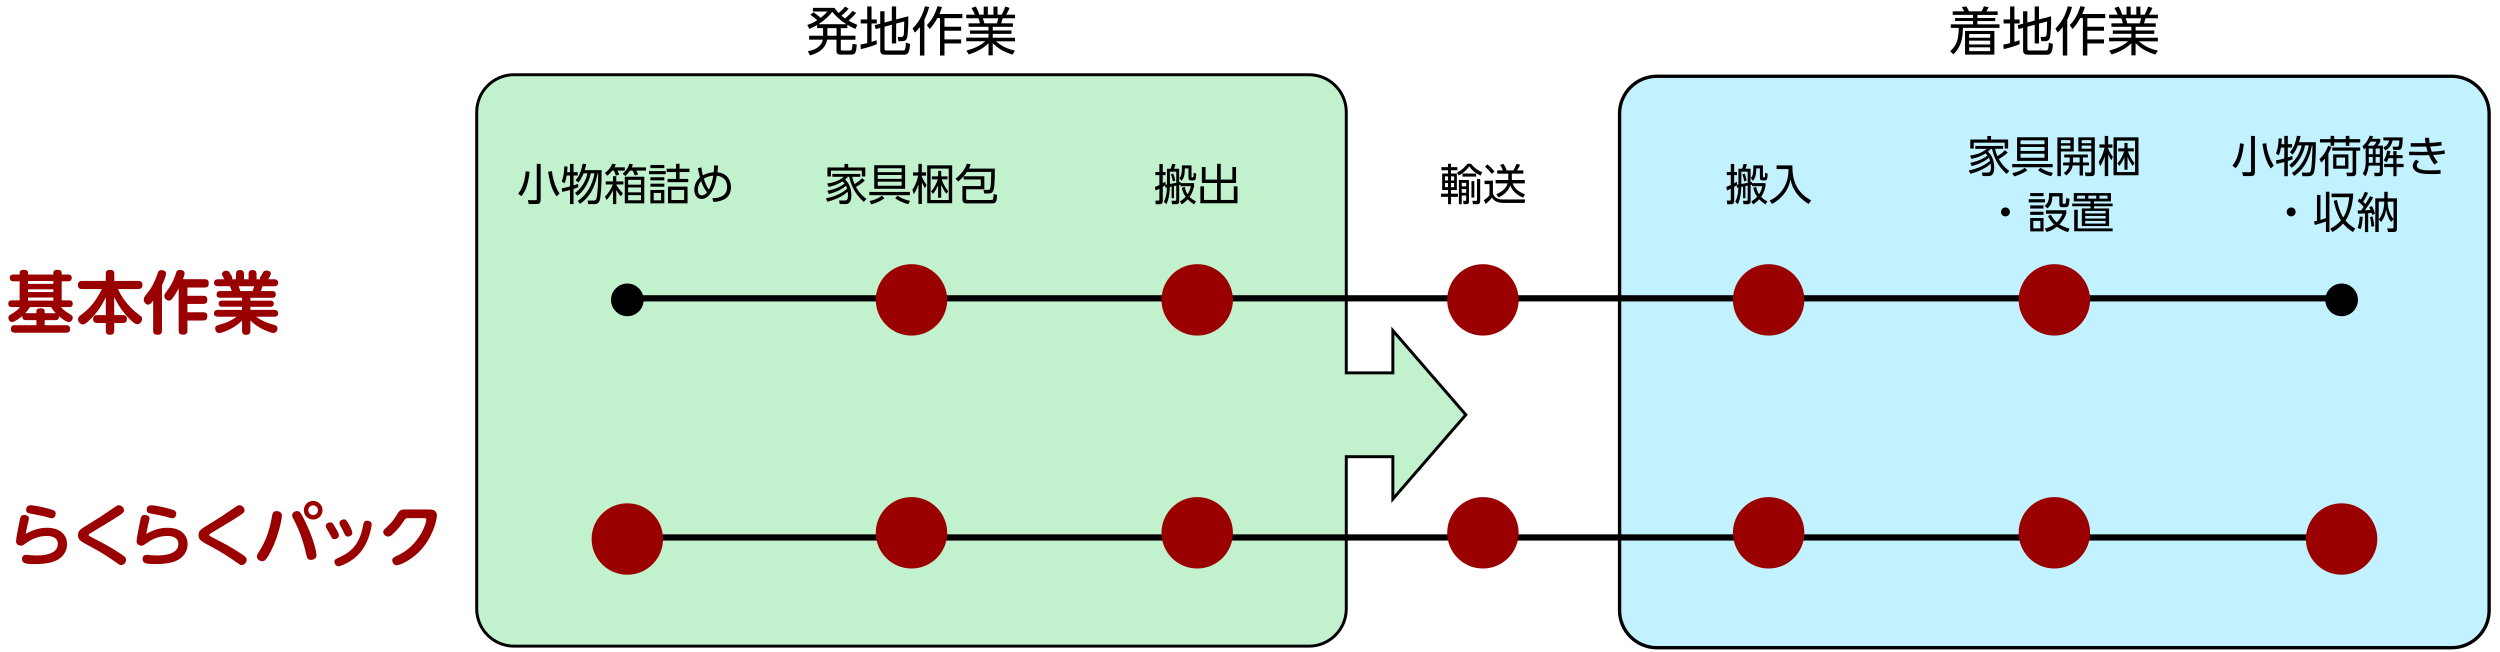 <?xml version="1.0" encoding="utf-8"?>
<!-- Generator: Adobe Illustrator 23.0.2, SVG Export Plug-In . SVG Version: 6.00 Build 0)  -->
<svg version="1.1" id="レイヤー_1" xmlns="http://www.w3.org/2000/svg" xmlns:xlink="http://www.w3.org/1999/xlink" x="0px"
	 y="0px" viewBox="0 0 805 210" style="enable-background:new 0 0 805 210;" xml:space="preserve">
<style type="text/css">
	.st0{fill:#C2F2CD;}
	.st1{fill:none;stroke:#000000;stroke-width:0.957;stroke-miterlimit:10;}
	.st2{fill:#C2F2FF;stroke:#000000;stroke-width:1.082;stroke-miterlimit:10;}
	.st3{fill:none;stroke:#000000;stroke-width:2;stroke-miterlimit:10;}
	.st4{fill:#9A0000;}
</style>
<g>
	<g>
		<path class="st0" d="M472,133.56l-23.5-27.12v13.62h-15v-84c0-6.6-5.4-12-12-12h-256c-6.6,0-12,5.4-12,12v160c0,6.6,5.4,12,12,12
			h256c6.6,0,12-5.4,12-12v-49h15v13.62L472,133.56z"/>
	</g>
	<g>
		<path class="st1" d="M472,133.56l-23.5-27.12v13.62h-15v-84c0-6.6-5.4-12-12-12h-256c-6.6,0-12,5.4-12,12v160c0,6.6,5.4,12,12,12
			h256c6.6,0,12-5.4,12-12v-49h15v13.62L472,133.56z"/>
	</g>
</g>
<path class="st2" d="M789.5,208.56h-256c-6.6,0-12-5.4-12-12v-160c0-6.6,5.4-12,12-12h256c6.6,0,12,5.4,12,12v160
	C801.5,203.16,796.1,208.56,789.5,208.56z"/>
<line class="st3" x1="201.5" y1="173.06" x2="755.5" y2="173.06"/>
<line class="st3" x1="201" y1="96.06" x2="755" y2="96.06"/>
<g>
	<g>
		<path d="M166.84,62.35c0.69-0.84,2.05-2.69,2.45-7.2l1.23,0.17c-0.46,4.34-1.4,6.36-2.63,7.84L166.84,62.35z M174.08,64.44
			c0,0.94-0.42,1.26-1.29,1.26h-2.52l-0.29-1.25l2.37,0.01c0.43,0,0.49-0.11,0.49-0.46V52.77h1.25V64.44z M177.73,55.12
			c0.08,0.83,0.43,4.12,2.44,7.24l-1.01,0.87c-1.18-1.81-2.02-3.66-2.66-7.94L177.73,55.12z"/>
		<path d="M183.55,55.42v-2.66h1.13v2.66h1.36v1.09h-1.36v3.18c0.84-0.25,1.06-0.35,1.44-0.5l0.11,1.09
			c-0.39,0.17-0.83,0.34-1.55,0.56v4.89h-1.13v-4.55c-1.26,0.34-1.86,0.48-2.49,0.62l-0.21-1.16c0.5-0.08,1.23-0.21,2.7-0.62v-3.5
			h-1.08c-0.11,0.73-0.32,1.72-0.71,2.51l-0.91-0.64c0.64-1.4,0.83-3.21,0.85-4.83l1.05,0.06c-0.01,0.45-0.04,0.84-0.14,1.82H183.55
			z M186,64.72c3.03-1.98,4.78-5.32,5.42-8.9h-1.18c-0.62,3.25-2.7,6.16-4.33,7.2l-0.76-0.88c2.07-1.5,3.47-3.82,3.98-6.32h-1.22
			c-0.31,0.8-0.87,2.03-1.67,2.97l-0.91-0.78c0.49-0.55,1.65-1.83,2.27-5.27l1.16,0.07c-0.08,0.48-0.21,1.08-0.49,1.98h5.44
			c0.06,4.55-0.25,8.7-0.62,9.76c-0.11,0.31-0.41,1.18-1.71,1.18h-1.98l-0.2-1.16l1.95,0.01c0.28,0,0.63,0,0.8-0.34
			c0.57-1.19,0.64-6.77,0.67-8.42h-0.17c-0.57,2.75-1.58,6.99-5.67,9.81L186,64.72z"/>
		<path d="M201.18,53.89v1.04h-2.35c0.41,0.85,0.48,1.08,0.55,1.32l-1.11,0.29c-0.1-0.41-0.27-0.98-0.57-1.61h-0.56
			c-0.76,0.97-1.13,1.29-1.61,1.68l-0.73-0.94c1.06-0.77,1.91-1.78,2.38-2.98l1.12,0.25c-0.11,0.29-0.21,0.55-0.45,0.95H201.18z
			 M199.92,63.22c-0.29-0.32-0.81-0.85-1.48-2.09v4.61h-1.06v-4.43c-0.9,1.82-1.62,2.61-2.07,3.08l-0.5-1.11
			c1.12-0.98,2-2.54,2.51-3.88h-2.28v-0.99h2.35v-1.67h1.06v1.67h2.28v0.99h-2.28v0.03c0.25,0.53,0.88,1.64,2.14,2.8L199.92,63.22z
			 M208,53.89v1.04h-3.12c0.36,0.7,0.45,0.84,0.6,1.25l-1.07,0.34c-0.11-0.39-0.5-1.23-0.71-1.58h-0.87
			c-0.49,0.73-0.83,1.12-1.46,1.75l-0.88-0.74c0.48-0.42,1.62-1.41,2.19-3.25l1.13,0.24c-0.13,0.38-0.2,0.56-0.39,0.97H208z
			 M207.46,65.47h-6.28v-8.56h6.28V65.47z M206.39,57.92h-4.13v1.54h4.13V57.92z M206.39,60.37h-4.13v1.56h4.13V60.37z
			 M206.39,62.84h-4.13v1.64h4.13V62.84z"/>
		<path d="M214.37,55.09v1.01H209v-1.01H214.37z M213.91,53.12v1.02h-4.48v-1.02H213.91z M213.91,57.07v0.99h-4.48v-0.99H213.91z
			 M213.91,59.14v0.98h-4.48v-0.98H213.91z M213.91,61.17v4.3h-4.48v-4.3H213.91z M212.87,62.14h-2.38v2.37h2.38V62.14z
			 M221.61,57.6v1.05h-6.64V57.6h2.72v-2.2h-3.04v-1.08h3.04v-1.58h1.13v1.58h3.19v1.08h-3.19v2.2H221.61z M221.39,60.09v5.38h-6.3
			v-5.38H221.39z M220.29,61.15h-4.1v3.26h4.1V61.15z"/>
		<path d="M225.85,53.92c0.1,0.87,0.24,1.69,0.48,2.55c0.27-0.15,1.6-0.92,3.46-0.99c0.13-1.11,0.13-1.64,0.14-2.23l1.29,0.08
			c-0.08,1.19-0.13,1.57-0.21,2.16c3.59,0.32,4.37,3.19,4.37,4.8c0,4.45-4.57,4.68-5.67,4.72l-0.34-1.16
			c1.28-0.06,4.76-0.18,4.76-3.6c0-3.24-2.67-3.59-3.31-3.67c-0.38,2.19-0.84,3.78-1.61,5.07c-0.76,1.27-1.82,2.42-3.28,2.42
			c-1.83,0-2.37-1.79-2.37-2.98c0-1.33,0.55-2.86,1.83-3.98c-0.39-1.34-0.59-2.54-0.66-3L225.85,53.92z M225.76,58.29
			c-0.87,0.99-1.05,2.19-1.05,2.86c0,1.39,0.71,1.77,1.28,1.77c0.71,0,1.32-0.56,1.69-1.01C226.9,61.05,226.21,59.63,225.76,58.29z
			 M229.69,56.55c-1.69,0.14-2.77,0.83-3.05,1.01c0.45,1.43,1.07,2.84,1.64,3.49C228.99,59.81,229.41,58.16,229.69,56.55z"/>
	</g>
</g>
<g>
	<g>
		<path d="M278.5,58.11c-0.99,1.01-2.58,1.93-2.87,2.1c1.27,2.33,2.77,3.4,3.36,3.84l-0.85,0.97c-3.14-2.75-4.3-6-4.68-8.08h-0.46
			c-0.21,0.27-0.41,0.49-0.88,0.88c0.56,0.55,2.02,1.96,2.02,5.13c0,0.81-0.1,2.75-1.78,2.75h-1.96l-0.22-1.15l1.83,0.01
			c0.39,0,1.05,0.01,1.05-1.68c0-0.39-0.07-0.95-0.1-1.11c-1.13,0.99-3.14,2.33-6.54,3.19l-0.46-1.08c3.28-0.67,5.52-1.96,6.82-3.12
			c-0.14-0.5-0.31-0.84-0.36-0.95c-1.06,0.95-2.86,1.99-5.53,2.66l-0.49-1.04c2.8-0.56,4.52-1.54,5.56-2.34
			c-0.24-0.29-0.43-0.49-0.64-0.7c-1.36,0.91-2.91,1.46-4.51,1.78l-0.46-1.05c1.68-0.27,3.73-0.78,5.36-2.19h-3.68V56H277v0.92
			h-2.58c0.25,1.18,0.59,1.96,0.76,2.35c0.28-0.17,1.5-0.92,2.41-1.89L278.5,58.11z M271.93,53.92v-1.13h1.18v1.13h5.51v2.91h-1.11
			v-1.9h-9.96v1.9h-1.12v-2.91H271.93z"/>
		<path d="M279.93,61.8h13.04v1.05h-13.04V61.8z M279.96,64.74c1.19-0.24,2.75-0.73,4.05-1.71l0.77,0.83
			c-1.34,0.98-3.05,1.62-4.22,1.95L279.96,64.74z M291.45,53.2v7.59h-9.95V53.2H291.45z M290.33,54.18h-7.7v1.25h7.7V54.18z
			 M290.33,56.34h-7.7v1.25h7.7V56.34z M290.33,58.5h-7.7v1.3h7.7V58.5z M289,63.02c1.18,0.78,2.27,1.27,4.02,1.65l-0.55,1.08
			c-1.65-0.43-2.86-0.98-4.23-1.9L289,63.02z"/>
		<path d="M297.83,60.61c-0.29-0.49-0.53-0.91-0.99-1.92v7h-1.11v-6.35c-0.08,0.25-0.62,1.93-1.46,3.18l-0.49-1.4
			c0.39-0.55,1.22-1.71,1.88-4.57H294V55.5h1.72v-2.73h1.11v2.73h1.37v1.06h-1.37v0.32c0.56,1.26,1.09,2.06,1.54,2.68L297.83,60.61z
			 M306.6,53.23v12.2h-8.04v-12.2H306.6z M305.49,54.28h-5.84V64.4h5.84V54.28z M304.71,62.43c-0.95-1.33-1.42-2.35-1.64-2.94v4.17
			h-1v-4.01c-0.21,0.5-0.69,1.6-1.65,2.79l-0.6-0.83c1.25-1.37,1.85-2.96,2.16-3.87h-1.92v-0.97h2.02v-1.75h1v1.75h2.02v0.97h-1.88
			c0.18,0.53,0.78,2.3,2.12,3.8L304.71,62.43z"/>
		<path d="M316.96,56.72v4.23h-5.87v2.94c0,0.42,0.2,0.5,0.67,0.5h7.31c0.63,0,0.7-0.25,0.73-0.35c0.06-0.2,0.15-1.33,0.17-1.58
			l1.11,0.31c-0.15,2.25-0.32,2.73-1.72,2.73h-7.86c-0.92,0-1.6-0.11-1.6-1.41v-4.17h5.91v-2.14h-5.52v-1.02
			c-0.76,0.88-1.32,1.33-1.76,1.7l-0.83-0.92c2.02-1.6,3.17-3.36,3.63-4.85l1.22,0.2c-0.11,0.41-0.21,0.73-0.56,1.39h8.36
			c0,5.59-0.29,6.84-0.66,7.41c-0.21,0.34-0.57,0.6-1.37,0.6h-1.39l-0.25-1.16l1.46,0.01c0.28,0,0.55,0,0.69-0.39
			c0.29-0.88,0.32-3.47,0.35-5.39h-7.83c-0.46,0.7-0.87,1.19-1.04,1.39H316.96z"/>
	</g>
</g>
<g>
	<g>
		<path d="M375.77,54.34h1.19c0.13-0.31,0.24-0.6,0.46-1.57l1.09,0.14c-0.11,0.43-0.35,1.08-0.49,1.43h1.67v4.34
			c0.14-0.03,0.21-0.04,0.43-0.11v0.39h4.38v0.98c-0.36,1.67-0.83,2.58-1.43,3.46c0.81,0.84,1.54,1.19,2.02,1.44l-0.57,0.97
			c-0.52-0.31-1.16-0.69-2.07-1.63c-0.76,0.84-1.46,1.3-1.93,1.63l-0.59-0.94c0.46-0.29,1.11-0.7,1.86-1.51
			c-0.94-1.3-1.12-2.34-1.23-2.91l0.91-0.25c0.1,0.45,0.28,1.34,0.94,2.37c0.76-1.18,0.95-2.19,1.04-2.62h-3.33v-0.5l-0.42,0.11
			v5.22c0,0.46-0.11,0.98-0.97,0.98h-1.32l-0.17-1.12l1.06,0.01c0.22,0,0.45,0,0.45-0.36v-4.52c-0.27,0.06-0.45,0.1-0.73,0.15v3.91
			h-0.76v-3.75l-0.57,0.11c-0.03,1.44-0.2,3.66-1.11,5.57l-0.84-0.8c0.9-1.75,0.97-3.31,1.01-4.59c-0.14,0.03-0.2,0.04-0.46,0.1
			l-0.11-0.81c-0.13,0.1-0.29,0.22-0.77,0.52v4.41c0,0.46,0,1.18-1.15,1.18h-1.11l-0.13-1.19l0.87,0.01c0.31,0,0.42-0.04,0.42-0.36
			v-3.46c-0.66,0.35-0.94,0.45-1.25,0.56l-0.18-1.16c0.32-0.11,0.73-0.25,1.43-0.6v-3.18h-1.29v-1.01h1.29v-2.59h1.09v2.59h0.91
			v1.01h-0.91V59c0.45-0.22,0.63-0.34,0.88-0.49v0.95c0.13-0.03,0.28-0.06,0.48-0.08V54.34z M376.71,59.23
			c0.91-0.14,1.02-0.17,2.04-0.35v-3.6h-2.04V59.23z M377.64,58.39c-0.1-0.63-0.22-1.19-0.59-2.28l0.73-0.21
			c0.25,0.57,0.57,1.67,0.67,2.24L377.64,58.39z M383.66,53.26v3.59c0,0.28,0.11,0.28,0.42,0.28c0.17,0,0.27,0,0.27-1.5l0.83,0.29
			c0,1.93-0.34,2.17-0.95,2.17h-0.66c-0.56,0-0.88-0.08-0.88-0.97v-2.9h-1.16c-0.03,2.48-0.46,3.29-1.11,4.02l-0.64-0.9
			c0.69-0.91,0.84-1.71,0.78-4.09H383.66z"/>
		<path d="M388.19,53.78v4.06h3.71v-5.1h1.18v5.1h3.74v-4.06h1.19v5.14h-4.93v5.46h4.2V60h1.19v5.46h-11.95V60h1.18v4.38h4.2v-5.46
			H387v-5.14H388.19z"/>
	</g>
</g>
<g>
	<g>
		<path d="M466.27,53.81v-1.08h0.95v1.08h2.07v1.01h-2.07v1.06h1.89v5.31h-1.89v1.18h2.23v1.01h-2.23v2.38h-0.95v-2.38h-2.26v-1.01
			h2.26v-1.18h-1.89v-5.31h1.89v-1.06h-2.14v-1.01H466.27z M466.27,56.8h-0.99v1.32h0.99V56.8z M466.27,58.93h-0.99v1.34h0.99V58.93
			z M468.23,56.8h-1.01v1.32h1.01V56.8z M468.23,58.93h-1.01v1.34h1.01V58.93z M469.14,55.56c1.86-0.87,3.03-2.37,3.38-2.83h1.13
			c0.91,1.11,1.99,2.1,3.64,2.7l-0.55,1.09c-1.72-0.76-2.52-1.46-3.66-2.93c-0.74,1.05-1.82,2.13-3.33,2.93L469.14,55.56z
			 M473,64.94c0,0.56-0.17,0.81-0.94,0.81h-0.77l-0.17-1.09l0.7,0.01c0.29,0,0.29-0.15,0.29-0.28v-1.43h-1.44v2.79h-0.91v-7.8H473
			V64.94z M472.12,58.89h-1.44v1.12h1.44V58.89z M472.12,60.91h-1.44v1.18h1.44V60.91z M470.91,56.86v-0.98h4.41v0.98H470.91z
			 M474.73,58.32v5.31h-0.92v-5.31H474.73z M476.62,64.8c0,0.88-0.6,0.95-0.97,0.95h-1.36l-0.18-1.09l1.18,0.01
			c0.22,0,0.31-0.07,0.31-0.34v-6.67h1.02V64.8z"/>
		<path d="M480.72,58.18v3.99c0.49,2.06,2.61,2.06,3.31,2.06h7.09l-0.2,1.11h-6.89c-2.58,0-3.33-1.25-3.61-1.74
			c-0.56,0.76-1.35,1.55-2.05,2.07l-0.57-1.2c0.8-0.52,1.15-0.83,1.81-1.58v-3.6h-1.58v-1.11H480.72z M480.36,55.98
			c-0.66-0.87-1.37-1.62-2.19-2.33l0.77-0.73c1.21,0.94,1.96,1.89,2.3,2.3L480.36,55.98z M490.98,57.97v1.09h-3.89
			c0.38,1.06,1.26,2.51,3.98,3.53l-0.66,1.06c-3.07-1.4-3.75-3.1-4.09-3.92c-0.7,1.95-2.31,3.18-3.77,3.85l-0.76-1.04
			c2.4-1.05,3.25-2.17,3.67-3.49h-3.88v-1.09h4.09v-2.03h-3.59v-1.06h1.89c-0.48-1.13-0.74-1.48-0.95-1.76l1.09-0.34
			c0.55,0.78,0.87,1.61,1.04,2.1h2.14c0.38-0.6,0.79-1.43,1.04-2.1l1.16,0.27c-0.06,0.14-0.55,1.16-1.01,1.83h2.04v1.06h-3.71v2.03
			H490.98z"/>
	</g>
</g>
<g>
	<g>
		<path d="M559.77,54.34h1.19c0.13-0.31,0.24-0.6,0.46-1.57l1.09,0.14c-0.11,0.43-0.35,1.08-0.49,1.43h1.67v4.34
			c0.14-0.03,0.21-0.04,0.43-0.11v0.39h4.38v0.98c-0.37,1.67-0.83,2.58-1.43,3.46c0.81,0.84,1.54,1.19,2.02,1.44l-0.57,0.97
			c-0.52-0.31-1.16-0.69-2.07-1.63c-0.76,0.84-1.46,1.3-1.93,1.63l-0.59-0.94c0.46-0.29,1.11-0.7,1.86-1.51
			c-0.94-1.3-1.12-2.34-1.23-2.91l0.91-0.25c0.1,0.45,0.28,1.34,0.94,2.37c0.76-1.18,0.95-2.19,1.04-2.62h-3.33v-0.5l-0.42,0.11
			v5.22c0,0.46-0.11,0.98-0.97,0.98h-1.32l-0.17-1.12l1.06,0.01c0.22,0,0.45,0,0.45-0.36v-4.52c-0.27,0.06-0.45,0.1-0.73,0.15v3.91
			h-0.76v-3.75l-0.57,0.11c-0.03,1.44-0.2,3.66-1.11,5.57l-0.84-0.8c0.9-1.75,0.97-3.31,1.01-4.59c-0.14,0.03-0.2,0.04-0.46,0.1
			l-0.11-0.81c-0.12,0.1-0.29,0.22-0.77,0.52v4.41c0,0.46,0,1.18-1.15,1.18h-1.11l-0.13-1.19l0.87,0.01c0.31,0,0.42-0.04,0.42-0.36
			v-3.46c-0.66,0.35-0.94,0.45-1.25,0.56l-0.18-1.16c0.32-0.11,0.73-0.25,1.43-0.6v-3.18h-1.29v-1.01h1.29v-2.59h1.09v2.59h0.91
			v1.01h-0.91V59c0.45-0.22,0.63-0.34,0.88-0.49v0.95c0.13-0.03,0.28-0.06,0.48-0.08V54.34z M560.71,59.23
			c0.91-0.14,1.02-0.17,2.04-0.35v-3.6h-2.04V59.23z M561.63,58.39c-0.1-0.63-0.22-1.19-0.59-2.28l0.73-0.21
			c0.25,0.57,0.57,1.67,0.67,2.24L561.63,58.39z M567.66,53.26v3.59c0,0.28,0.11,0.28,0.42,0.28c0.17,0,0.27,0,0.27-1.5l0.83,0.29
			c0,1.93-0.34,2.17-0.95,2.17h-0.66c-0.56,0-0.88-0.08-0.88-0.97v-2.9h-1.16c-0.03,2.48-0.46,3.29-1.11,4.02l-0.64-0.9
			c0.69-0.91,0.84-1.71,0.78-4.09H567.66z"/>
		<path d="M577.16,53.27c-0.11,5.49,1.85,9.01,6.04,11.26l-0.83,1.15c-4.86-2.97-5.59-6.75-5.81-7.9c-0.56,2.44-1.69,5.49-5.97,7.9
			l-0.78-1.11c0.9-0.42,2.96-1.4,4.52-3.99c1.57-2.58,1.55-4.96,1.54-6.14h-3.81v-1.18H577.16z"/>
	</g>
</g>
<g>
	<g>
		<path d="M646.5,49.11c-1,1.01-2.58,1.93-2.87,2.1c1.28,2.33,2.77,3.4,3.36,3.84l-0.85,0.97c-3.14-2.75-4.3-6-4.68-8.08h-0.46
			c-0.21,0.27-0.41,0.49-0.88,0.88c0.56,0.55,2.02,1.96,2.02,5.13c0,0.81-0.1,2.75-1.78,2.75h-1.96l-0.22-1.15l1.84,0.01
			c0.39,0,1.05,0.01,1.05-1.68c0-0.39-0.07-0.95-0.1-1.11c-1.13,0.99-3.14,2.33-6.54,3.19l-0.46-1.08c3.28-0.67,5.52-1.96,6.82-3.12
			c-0.14-0.5-0.31-0.84-0.36-0.95c-1.06,0.95-2.86,1.99-5.53,2.66l-0.49-1.04c2.8-0.56,4.52-1.54,5.56-2.34
			c-0.24-0.29-0.43-0.49-0.64-0.7c-1.36,0.91-2.91,1.46-4.51,1.78l-0.46-1.05c1.68-0.27,3.73-0.78,5.37-2.19h-3.68V47H645v0.92
			h-2.58c0.25,1.18,0.59,1.96,0.76,2.35c0.28-0.17,1.5-0.92,2.41-1.89L646.5,49.11z M639.93,44.92v-1.13h1.18v1.13h5.51v2.91h-1.11
			v-1.9h-9.96v1.9h-1.12v-2.91H639.93z"/>
		<path d="M647.93,52.8h13.04v1.05h-13.04V52.8z M647.96,55.74c1.19-0.24,2.74-0.73,4.05-1.71l0.77,0.83
			c-1.35,0.98-3.05,1.62-4.22,1.95L647.96,55.74z M659.45,44.2v7.59h-9.95V44.2H659.45z M658.33,45.18h-7.71v1.25h7.71V45.18z
			 M658.33,47.34h-7.71v1.25h7.71V47.34z M658.33,49.5h-7.71v1.3h7.71V49.5z M657,54.02c1.18,0.78,2.27,1.27,4.02,1.65l-0.55,1.08
			c-1.65-0.43-2.86-0.98-4.23-1.9L657,54.02z"/>
		<path d="M667.75,44.24v4.54h-4.15v7.94h-1.12V44.24H667.75z M666.65,45.13h-3.04v0.99h3.04V45.13z M666.65,46.89h-3.04v1.01h3.04
			V46.89z M672.66,52.31v0.94h-1.95v3.28h-1.08v-3.28h-2.21c-0.35,1.89-1.48,2.8-2.13,3.25l-0.74-0.83
			c0.78-0.49,1.47-1.12,1.76-2.42h-1.99v-0.94h2.1c0.01-0.13,0.01-0.2,0.01-0.31v-1.3h-1.75v-0.95h7.62v0.95h-1.6v1.61H672.66z
			 M669.64,52.31V50.7h-2.12v1.32c0,0.13,0,0.2-0.01,0.29H669.64z M674.53,44.24v11.29c0,0.24,0,1.19-1.04,1.19h-1.93l-0.24-1.18
			l1.67,0.01c0.2,0,0.43,0,0.43-0.32v-6.46h-4.2v-4.54H674.53z M673.39,45.13h-3.08v0.99h3.08V45.13z M673.39,46.89h-3.08v1.01h3.08
			V46.89z"/>
		<path d="M679.83,51.61c-0.29-0.49-0.53-0.91-0.99-1.92v7h-1.11v-6.35c-0.08,0.25-0.62,1.93-1.46,3.18l-0.49-1.4
			c0.39-0.55,1.22-1.71,1.88-4.57H676V46.5h1.72v-2.73h1.11v2.73h1.37v1.06h-1.37v0.32c0.56,1.26,1.09,2.06,1.54,2.68L679.83,51.61z
			 M688.6,44.23v12.2h-8.04v-12.2H688.6z M687.49,45.28h-5.84V55.4h5.84V45.28z M686.71,53.43c-0.95-1.33-1.42-2.35-1.64-2.94v4.17
			h-1v-4.01c-0.21,0.5-0.69,1.6-1.65,2.79l-0.6-0.83c1.25-1.37,1.85-2.96,2.16-3.87h-1.92v-0.97h2.02v-1.75h1v1.75h2.02v0.97h-1.88
			c0.18,0.53,0.78,2.3,2.12,3.8L686.71,53.43z"/>
		<path d="M647.2,68.24c0,0.77-0.63,1.44-1.44,1.44s-1.44-0.66-1.44-1.44c0-0.81,0.66-1.44,1.44-1.44
			C646.55,66.8,647.2,67.46,647.2,68.24z"/>
		<path d="M658.49,64.15v1.02h-5.24v-1.02H658.49z M658.02,62.16v1h-4.3v-1H658.02z M658.02,66.14v1.01h-4.3v-1.01H658.02z
			 M658.02,68.17v1.01h-4.3v-1.01H658.02z M658.02,70.2v4.31h-4.3V70.2H658.02z M657.01,71.14h-2.28v2.41h2.28V71.14z M664.17,62.16
			v3.1c0,0.15,0,0.36,0.34,0.36h0.34c0.27,0,0.31-0.21,0.34-0.34c0.01-0.06,0.1-0.46,0.14-1.5l1.05,0.25
			c-0.1,2.13-0.36,2.68-1.23,2.68h-1.12c-0.21,0-0.94,0-0.94-0.9v-2.58h-2.21c-0.1,1.79-0.39,2.9-1.64,3.87l-0.84-0.85
			c1.06-0.69,1.4-1.89,1.4-3.46c0-0.25-0.01-0.43-0.01-0.63H664.17z M665.89,74.74c-1.67-0.49-2.86-1.23-3.56-1.72
			c-1.44,1.13-2.63,1.5-3.32,1.68l-0.59-1.09c0.67-0.17,1.81-0.48,3.01-1.33c-1.22-1.16-1.68-2.1-1.96-2.75l0.94-0.39
			c0.22,0.48,0.69,1.44,1.86,2.47c0.76-0.76,1.33-1.49,1.86-2.8h-5.35v-1.11h6.57v1.09c-0.35,0.87-0.95,2.21-2.18,3.47
			c0.69,0.45,1.79,0.99,3.24,1.37L665.89,74.74z"/>
		<path d="M679.72,64.84h-5.45v0.71h6v0.87h-6v0.71h4.85v5.66h-8.78v-5.66h2.82v-0.71h-5.91v-0.87h5.91v-0.71h-5.41v-2.68h11.98
			V64.84z M680.27,73.55v0.91h-12.38v-6.92h1.15v6.01H680.27z M671.39,63h-2.56v0.98h2.56V63z M678.01,67.93h-6.57v0.8h6.57V67.93z
			 M678.01,69.53h-6.57v0.83h6.57V69.53z M678.01,71.13h-6.57v0.87h6.57V71.13z M674.99,63h-2.55v0.98h2.55V63z M678.61,63h-2.59
			v0.98h2.59V63z"/>
	</g>
</g>
<g>
	<g>
		<path d="M718.84,53.35c0.69-0.84,2.04-2.69,2.45-7.2l1.23,0.17c-0.46,4.34-1.4,6.36-2.63,7.84L718.84,53.35z M726.08,55.44
			c0,0.94-0.42,1.26-1.29,1.26h-2.52l-0.29-1.25l2.37,0.01c0.43,0,0.49-0.11,0.49-0.46V43.77h1.25V55.44z M729.73,46.12
			c0.08,0.83,0.43,4.12,2.44,7.24l-1.01,0.87c-1.18-1.81-2.02-3.66-2.66-7.94L729.73,46.12z"/>
		<path d="M735.55,46.42v-2.66h1.13v2.66h1.36v1.09h-1.36v3.18c0.84-0.25,1.06-0.35,1.44-0.5l0.11,1.09
			c-0.39,0.17-0.83,0.34-1.55,0.56v4.89h-1.13v-4.55c-1.26,0.34-1.86,0.48-2.49,0.62l-0.21-1.16c0.5-0.08,1.23-0.21,2.7-0.62v-3.5
			h-1.08c-0.11,0.73-0.32,1.72-0.71,2.51l-0.91-0.64c0.64-1.4,0.83-3.21,0.86-4.83l1.05,0.06c-0.01,0.45-0.04,0.84-0.14,1.82H735.55
			z M738,55.72c3.03-1.98,4.78-5.32,5.42-8.9h-1.18c-0.62,3.25-2.7,6.16-4.33,7.2l-0.76-0.88c2.07-1.5,3.47-3.82,3.98-6.32h-1.22
			c-0.31,0.8-0.87,2.03-1.67,2.97l-0.91-0.78c0.49-0.55,1.65-1.83,2.27-5.27l1.16,0.07c-0.08,0.48-0.21,1.08-0.49,1.98h5.43
			c0.06,4.55-0.25,8.7-0.62,9.76c-0.11,0.31-0.41,1.18-1.71,1.18h-1.98l-0.2-1.16l1.95,0.01c0.28,0,0.63,0,0.8-0.34
			c0.57-1.19,0.64-6.77,0.67-8.42h-0.17c-0.57,2.75-1.58,6.99-5.67,9.81L738,55.72z"/>
		<path d="M746.85,51.22c1.61-1.44,2.4-3.1,2.82-4.31l1.04,0.43c-0.2,0.53-0.46,1.18-0.97,2.06v7.33h-1.11v-5.66
			c-0.55,0.69-0.91,1.01-1.22,1.27L746.85,51.22z M750.46,44.81v-1.05h1.15v1.05h3.73v-1.05h1.15v1.05h3.5v1.06h-3.5v1.08h-1.15
			v-1.08h-3.73v1.08h-1.15v-1.08h-3.43v-1.06H750.46z M759.99,48.52h-1.3v7.02c0,0.62-0.18,1.19-1.25,1.19h-1.67l-0.24-1.13
			l1.57,0.01c0.35,0,0.45-0.07,0.45-0.49v-6.6h-6.58v-1.04h9.02V48.52z M756.18,54.33h-4.9v-4.62h4.9V54.33z M755.11,50.72h-2.79
			v2.63h2.79V50.72z"/>
		<path d="M766.47,44.69v0.9c-0.13,0.25-0.28,0.59-0.85,1.32h1.67v8.81c0,0.94-0.77,1.02-1.01,1.02h-1.62l-0.22-1.11l1.36,0.01
			c0.17,0,0.5,0,0.5-0.35v-1.96h-3.59c-0.06,0.49-0.24,2.27-1.04,3.4l-0.87-0.81c0.91-1.37,0.95-3.15,0.95-3.92v-4.38
			c-0.2,0.2-0.32,0.31-0.56,0.5l-0.48-1.04c1.53-1.23,2.23-3.07,2.34-3.39l1.09,0.2c-0.11,0.29-0.17,0.43-0.34,0.8H766.47z
			 M763.3,45.62c-0.22,0.38-0.49,0.77-0.9,1.29h1.96c0.48-0.55,0.67-0.84,0.85-1.29H763.3z M764.04,47.83h-1.29v1.84h1.29V47.83z
			 M764.04,50.56h-1.29v1.86h1.29V50.56z M766.29,47.83h-1.34v1.84h1.34V47.83z M766.29,50.56h-1.34v1.86h1.34V50.56z M770.67,48.28
			l-0.27-1.05l1.39,0.01c0.49,0,0.76-0.11,0.81-2h-2.17c-0.36,1.44-0.94,2.44-2.4,3.22l-0.59-0.97c0.85-0.43,1.6-0.95,1.85-2.26
			h-1.85v-0.99h6.25c-0.07,3.5-0.38,4.03-1.44,4.03H770.67z M770.63,49.96v-1.32h1.06v1.32h1.96v0.98h-1.96v1.82h2.27v1.05h-2.27
			v2.93h-1.02v-2.93h-2.96v-1.05h2.91v-1.82h-1.5c-0.31,0.8-0.48,1.04-0.67,1.32l-0.88-0.64c0.71-1.08,0.99-2.45,1.12-3.12
			l1.04,0.21c-0.13,0.69-0.21,0.98-0.29,1.26H770.63z"/>
		<path d="M787.26,49.51c-1.06,0.2-2.55,0.32-3.78,0.39c0.27,0.56,0.66,1.32,1.5,2.34L783.88,53c-0.81-0.98-1.43-2.21-1.76-3.04
			c-0.38,0.03-1.46,0.04-1.95,0.04l-4.43-0.03v-1.13L780,48.9c0.42,0,0.88,0,1.71-0.03c-0.18-0.53-0.31-1.01-0.46-1.67
			c-0.5,0.01-1,0.03-1.5,0.03l-3.5-0.01v-1.13l3.36,0.01c0.45,0,0.55,0,1.42-0.01c-0.14-0.83-0.18-1.19-0.22-1.72l1.34-0.01
			c0.04,0.63,0.08,1.05,0.18,1.68c0.56,0,2.56-0.18,3.78-0.39l0.11,1.18c-0.97,0.17-2.49,0.29-3.68,0.35
			c0.08,0.36,0.21,0.91,0.49,1.67c1.29-0.07,2.7-0.15,4.09-0.48L787.26,49.51z M778.91,52.02c-0.29,0.29-0.7,0.76-0.7,1.26
			c0,1.44,2.44,1.58,4.45,1.58c1.61,0,2.52-0.08,3.19-0.14l0.03,1.23c-0.69,0.06-1.23,0.1-2.84,0.1c-2.72,0-3.74-0.2-4.57-0.56
			c-0.94-0.42-1.56-1.19-1.56-2.03c0-0.52,0.15-1.2,1.04-2.07L778.91,52.02z"/>
		<path d="M739.2,68.24c0,0.77-0.63,1.44-1.44,1.44s-1.44-0.66-1.44-1.44c0-0.81,0.66-1.44,1.44-1.44
			C738.55,66.8,739.2,67.46,739.2,68.24z"/>
		<path d="M748.95,61.74h1.13v12.97h-1.13v-3.38c-0.71,0.27-2.48,0.83-3.56,1.11l-0.27-1.16c0.34-0.06,0.53-0.1,0.95-0.2v-8.31h1.12
			v8.03c0.63-0.17,1.16-0.35,1.75-0.53V61.74z M757.65,74.71c-0.79-0.49-1.98-1.29-3.15-2.73c-1.29,1.46-2.69,2.28-3.47,2.73
			l-0.71-1.05c1.32-0.71,2.45-1.48,3.47-2.66c-0.43-0.69-1.6-2.76-2.34-6.35l1.06-0.24c0.59,3.18,1.61,5.01,2,5.62
			c1.05-1.55,1.72-3.94,1.95-6.54h-5.7v-1.15h6.99c-0.06,1.12-0.32,5.52-2.49,8.7c1.13,1.36,2.44,2.14,3.14,2.56L757.65,74.71z"/>
		<path d="M760.14,73.76l-1.01-0.36c0.38-1,0.59-1.93,0.69-3.66l0.97,0.08C760.74,71.32,760.46,72.98,760.14,73.76z M763.85,69.23
			c-0.07-0.29-0.08-0.38-0.18-0.69c-0.11,0.01-0.92,0.1-1.11,0.11v6.07h-1.04v-5.98c-1.27,0.07-1.89,0.07-2.27,0.07l-0.06-1.05h1.09
			c0.43-0.6,0.64-0.92,0.81-1.18c-0.11-0.14-0.81-0.95-1.91-1.81l0.56-0.87c0.2,0.15,0.25,0.2,0.46,0.38
			c0.15-0.22,0.73-1.11,1.3-2.54l1.02,0.38c-0.39,0.9-0.78,1.68-1.58,2.82c0.36,0.36,0.56,0.59,0.71,0.77
			c0.53-0.84,0.99-1.64,1.51-2.55l1.02,0.42c-0.52,0.92-1.3,2.28-2.69,4.13c0.67-0.03,1.11-0.04,1.81-0.1
			c-0.2-0.5-0.28-0.67-0.41-0.92l0.87-0.35c0.57,1.04,0.9,2.06,1.01,2.46L763.85,69.23z M763.58,73.04
			c-0.07-1.22-0.25-2.33-0.43-3.19l0.84-0.13c0.38,1.54,0.46,2.35,0.52,3.1L763.58,73.04z M770.81,74.71h-1.85l-0.29-1.18l1.61,0.01
			c0.36,0,0.43-0.08,0.43-0.46v-2.51l-0.77,0.92c-1-1.39-1.26-2.38-1.62-4.03c-0.2,1.56-0.59,2.66-1.58,4.03l-0.78-0.84
			c1.15-1.29,1.72-3.29,1.78-5.73h-1.79v9.78h-1.11V63.87h2.9v-2.1h1.09v2.1h2.98v9.86C771.8,74.01,771.8,74.71,770.81,74.71z
			 M770.71,64.93h-1.88c0,1.77,0.49,3.95,1.88,5.63V64.93z"/>
	</g>
</g>
<g>
	<g>
		<path class="st4" d="M14.39,103.08v1.63h6.87c0.42,0,1.32,0.09,1.32,1.14c0,0.75-0.26,1.28-1.32,1.28H4.82
			c-0.35,0-1.32-0.04-1.32-1.14c0-0.73,0.26-1.28,1.32-1.28h6.91v-1.63H8.36c-0.66,0-1.28-0.24-1.14-1.36
			c-0.84,0.7-2.42,1.96-3.37,1.96c-0.77,0-1.17-0.81-1.17-1.3c0-0.66,0.42-0.95,1.25-1.41c0.92-0.53,1.85-1.28,2.53-2.09H3.83
			c-0.29,0-1.17,0-1.17-1.08c0-1.1,0.88-1.1,1.17-1.1h2.49v-6.12h-2c-0.29,0-1.17,0-1.17-1.1c0-1.08,0.88-1.08,1.17-1.08h2v-0.53
			c0-0.7,0.48-0.99,1.25-0.99c0.9,0,1.45,0.22,1.45,0.99v0.53h8.16v-0.55c0-0.75,0.59-0.97,1.23-0.97c0.88,0,1.45,0.2,1.45,0.99
			v0.53h2.07c0.29,0,1.17,0,1.17,1.08c0,1.1-0.88,1.1-1.17,1.1h-2.07v6.12h2.4c0.29,0,1.17,0,1.17,1.08c0,1.1-0.88,1.1-1.17,1.1
			h-2.62c0.37,0.42,1.19,1.32,2.71,2.18c0.75,0.44,1.08,0.66,1.08,1.25c0,0.73-0.62,1.39-1.25,1.39c-1.01,0-2.9-1.65-3.19-1.89
			c0.07,1.17-0.62,1.28-1.28,1.28H14.39z M17.71,100.84c0.11,0,0.13,0,0.26,0.02c-0.13-0.15-0.84-0.86-1.52-1.98h-6.8
			c-0.7,1.08-1.01,1.39-1.54,1.98c0.07,0,0.13-0.02,0.24-0.02h3.37v-0.66c0-0.81,0.75-0.92,1.43-0.92c0.44,0,1.23,0.09,1.23,0.9
			v0.68H17.71z M17.18,90.49H9.02v0.92h8.16V90.49z M17.18,93.16H9.02v0.88h8.16V93.16z M17.18,95.8H9.02v0.99h8.16V95.8z"/>
		<path class="st4" d="M39.53,101.47c0.31,0,1.34,0,1.34,1.21c0,0.9-0.4,1.32-1.34,1.32h-2.75v2.4c0,0.48-0.02,1.41-1.28,1.41
			c-1.12,0-1.43-0.44-1.43-1.41V104h-2.75c-0.33,0-1.34,0-1.34-1.21c0-0.97,0.44-1.32,1.34-1.32h2.75v-5.72
			c-1.25,2.64-2.93,5.08-5.04,7.13c-0.64,0.64-1.63,1.58-2.29,1.58c-0.95,0-1.61-0.86-1.61-1.63c0-0.66,0.44-1.03,0.84-1.32
			c2.11-1.61,4.49-3.59,6.82-8.43h-6.34c-0.35,0-1.36,0-1.36-1.3c0-1.23,0.84-1.32,1.36-1.32h7.61v-2.22c0-0.59,0.13-1.34,1.28-1.34
			c1.01,0,1.47,0.29,1.47,1.34v2.22h7.72c0.33,0,1.34,0,1.34,1.25c0,0.99-0.42,1.36-1.34,1.36h-6.54c1.63,3.74,4.62,6.58,5.65,7.39
			c0.22,0.15,1.74,1.34,1.83,1.43c0.24,0.26,0.29,0.59,0.29,0.81c0,0.86-0.68,1.69-1.58,1.69c-0.44,0-0.79-0.13-1.87-1.12
			c-3.15-2.93-4.6-5.77-5.54-7.61v5.79H39.53z"/>
		<path class="st4" d="M52.16,106.45c0,0.55-0.13,1.34-1.3,1.34c-1.12,0-1.54-0.33-1.54-1.34v-9.66c-0.68,0.9-0.99,1.32-1.58,1.32
			c-0.77,0-1.45-0.75-1.45-1.65c0-0.64,0.04-0.68,1.72-2.82c0.53-0.66,1.69-2.4,2.77-5.7c0.18-0.55,0.38-0.97,1.21-0.97
			c0.75,0,1.47,0.35,1.47,1.12c0,0.81-0.9,2.88-1.3,3.85V106.45z M65.89,89.9c0.33,0,1.34,0,1.34,1.25c0,1.01-0.4,1.43-1.34,1.43
			h-5.54v2.66h5.08c0.51,0,1.34,0.09,1.34,1.28c0,0.81-0.33,1.34-1.34,1.34h-5.08v2.68h5.08c0.33,0,1.34,0,1.34,1.25
			c0,1.01-0.42,1.41-1.34,1.41h-5.08v3.23c0,0.48-0.09,1.34-1.3,1.34c-1.06,0-1.52-0.31-1.52-1.34V92.89
			c-0.35,0.62-1.21,2.22-2.07,3.28c-0.22,0.29-0.51,0.62-1.06,0.62c-0.81,0-1.5-0.7-1.5-1.54c0-0.24,0.04-0.46,0.37-0.9
			c1.25-1.72,2.24-3.04,3.15-5.63c0.07-0.2,0.33-1.1,0.42-1.28c0.22-0.4,0.66-0.51,1.1-0.51c0.46,0,1.5,0.07,1.5,1.12
			c0,0.48-0.4,1.47-0.53,1.85H65.89z"/>
		<path class="st4" d="M75.98,89.92v-1.63c0-0.9,0.35-1.34,1.36-1.34c1.23,0,1.23,1.03,1.23,1.34v1.63h1.47v-1.63
			c0-0.84,0.29-1.34,1.34-1.34c1.23,0,1.23,1.03,1.23,1.34v1.63h1.12c0-0.04-0.04-0.18-0.04-0.26c0-0.11,0.07-0.31,0.15-0.46
			c0.35-0.57,0.42-0.66,0.86-1.52c0.18-0.31,0.4-0.55,1.1-0.55c0.81,0,1.41,0.37,1.41,0.97c0,0.42-0.48,1.3-0.86,1.83h1.91
			c0.46,0,1.32,0.11,1.32,1.12c0,0.55-0.31,1.12-1.32,1.12h-3.76c-0.29,0.92-0.29,0.99-0.53,1.56h3.67c0.37,0,1.17,0.04,1.17,1.08
			c0,1.08-0.9,1.08-1.17,1.08h-7.02v0.92h6.43c0.24,0,1.12,0,1.12,0.99s-0.9,0.99-1.12,0.99h-6.43v0.99h7.64
			c0.62,0,1.32,0.2,1.32,1.12c0,1.1-1.08,1.1-1.32,1.1h-5.79c1.36,0.99,3.08,1.87,5.15,2.42c1.06,0.26,1.72,0.44,1.72,1.36
			c0,0.51-0.33,1.45-1.34,1.45c-0.68,0-2.84-0.93-3.81-1.43c-1.32-0.68-2.49-1.58-3.57-2.6v3.26c0,0.99-0.44,1.37-1.43,1.37
			c-1.23,0-1.25-1.01-1.25-1.37v-3.21c-3.04,2.97-6.82,4-7.42,4c-1.03,0-1.23-1.12-1.23-1.5c0-0.79,0.46-0.97,1.8-1.32
			c1.36-0.35,3.19-1.01,5.11-2.44h-5.96c-0.62,0-1.34-0.2-1.34-1.12c0-1.1,1.08-1.1,1.34-1.1h7.7v-0.99h-6.42
			c-0.31,0-1.12-0.02-1.12-0.99c0-0.99,0.88-0.99,1.12-0.99h6.42v-0.92h-7.04c-0.37,0-1.17-0.04-1.17-1.08
			c0-1.08,0.9-1.08,1.17-1.08h3.72c-0.11-0.37-0.42-1.19-0.59-1.56h-3.78c-0.46,0-1.34-0.13-1.34-1.12c0-1.12,1.12-1.12,1.34-1.12
			h1.98c-0.66-1.25-0.75-1.41-0.75-1.74c0-0.59,0.7-1.03,1.36-1.03c0.64,0,0.9,0.31,1.3,0.92c0.29,0.46,0.66,1.08,0.66,1.54
			c0,0.11-0.02,0.2-0.07,0.31H75.98z M81.33,93.73c0.26-0.59,0.46-1.39,0.51-1.56h-4.99c0.09,0.22,0.46,1.32,0.55,1.56H81.33z"/>
		<path class="st4" d="M15.12,169.94c4.09,0,6.47,2.18,6.47,5.3c0,2.2-1.23,4.4-4.07,5.5c-2.07,0.81-4.82,0.9-6.14,0.9
			c-3.17,0-4.29-0.22-4.29-1.67c0-0.86,0.59-1.34,1.3-1.34c0.22,0,1.3,0.13,1.52,0.15c0.51,0.02,1.12,0.07,1.78,0.07
			c1.32,0,6.93,0,6.93-3.7c0-2.57-2.93-2.57-3.56-2.57c-1.45,0-3.92,0.31-6.49,2.18c-1.19,0.86-1.32,0.95-1.83,0.95
			c-0.59,0-1.58-0.33-1.58-1.45c0-0.88,0.92-5.5,1.21-6.82c0.2-0.92,0.35-1.63,1.41-1.63c0.48,0,1.54,0.18,1.54,1.12
			c0,0.22-0.13,0.77-0.51,2.33c-0.26,1.12-0.44,2.09-0.55,2.66C11.51,170.07,13.91,169.94,15.12,169.94z M9.86,162.7
			c0.51,0,2.66,0.22,6.03,1.17c1.28,0.35,2.05,0.55,2.05,1.56c0,0.44-0.22,1.45-1.32,1.45c-0.42,0-2.22-0.57-2.57-0.66
			c-0.73-0.2-4.62-0.9-4.64-0.92c-0.33-0.07-0.99-0.26-0.99-1.17C8.41,164.02,8.41,162.7,9.86,162.7z"/>
		<path class="st4" d="M28.55,168.77c2.57-1.54,5.1-3.19,7.55-4.91c1.5-1.06,1.67-1.17,2.18-1.17c0.84,0,1.63,0.7,1.63,1.61
			s-0.04,0.92-9.48,6.6c-1.36,0.81-1.52,0.9-1.63,0.99c-0.2,0.13-0.24,0.26-0.24,0.37c0,0.24,0.09,0.29,0.97,0.75
			c4.49,2.33,4.75,2.49,6.67,3.63c1.63,0.97,2.77,1.74,3.41,2.2c0.73,0.53,0.99,0.88,0.99,1.43c0,0.9-0.75,1.67-1.58,1.67
			c-0.46,0-0.48,0-2.4-1.36c-1.23-0.88-3.89-2.69-7.59-4.64c-2.97-1.59-3.92-2.07-3.92-3.59C25.09,170.86,25.82,170.42,28.55,168.77
			z"/>
		<path class="st4" d="M53.94,169.94c4.09,0,6.47,2.18,6.47,5.3c0,2.2-1.23,4.4-4.07,5.5c-2.07,0.81-4.82,0.9-6.14,0.9
			c-3.17,0-4.29-0.22-4.29-1.67c0-0.86,0.59-1.34,1.3-1.34c0.22,0,1.3,0.13,1.52,0.15c0.51,0.02,1.12,0.07,1.78,0.07
			c1.32,0,6.93,0,6.93-3.7c0-2.57-2.93-2.57-3.56-2.57c-1.45,0-3.92,0.31-6.49,2.18c-1.19,0.86-1.32,0.95-1.83,0.95
			c-0.59,0-1.58-0.33-1.58-1.45c0-0.88,0.92-5.5,1.21-6.82c0.2-0.92,0.35-1.63,1.41-1.63c0.48,0,1.54,0.18,1.54,1.12
			c0,0.22-0.13,0.77-0.51,2.33c-0.26,1.12-0.44,2.09-0.55,2.66C50.33,170.07,52.73,169.94,53.94,169.94z M48.68,162.7
			c0.51,0,2.66,0.22,6.03,1.17c1.28,0.35,2.05,0.55,2.05,1.56c0,0.44-0.22,1.45-1.32,1.45c-0.42,0-2.22-0.57-2.57-0.66
			c-0.73-0.2-4.62-0.9-4.64-0.92c-0.33-0.07-0.99-0.26-0.99-1.17C47.23,164.02,47.23,162.7,48.68,162.7z"/>
		<path class="st4" d="M67.37,168.77c2.57-1.54,5.1-3.19,7.55-4.91c1.5-1.06,1.67-1.17,2.18-1.17c0.84,0,1.63,0.7,1.63,1.61
			s-0.04,0.92-9.48,6.6c-1.36,0.81-1.52,0.9-1.63,0.99c-0.2,0.13-0.24,0.26-0.24,0.37c0,0.24,0.09,0.29,0.97,0.75
			c4.49,2.33,4.75,2.49,6.67,3.63c1.63,0.97,2.77,1.74,3.41,2.2c0.73,0.53,0.99,0.88,0.99,1.43c0,0.9-0.75,1.67-1.58,1.67
			c-0.46,0-0.48,0-2.4-1.36c-1.23-0.88-3.89-2.69-7.59-4.64c-2.97-1.59-3.92-2.07-3.92-3.59C63.92,170.86,64.64,170.42,67.37,168.77
			z"/>
		<path class="st4" d="M90.78,166.02c0,0.84-0.97,6.4-3.48,11.33c-1.72,3.37-2.31,3.37-2.82,3.37c-0.75,0-1.76-0.55-1.76-1.54
			c0-0.46,0.15-0.68,0.64-1.45c2.33-3.63,3.5-7.26,4.27-11.77c0.11-0.57,0.31-1.39,1.39-1.39
			C89.19,164.57,90.78,164.59,90.78,166.02z M97.4,166.22c3.78,7.02,4.53,12.17,4.53,12.48c0,1.58-1.72,1.58-1.85,1.58
			c-1.08,0-1.25-0.73-1.52-1.94c-1.14-5.04-2.53-8.27-4.09-11.27c-0.22-0.42-0.4-0.75-0.4-1.14c0-0.92,0.99-1.37,1.54-1.37
			C96.52,164.57,96.76,165.03,97.4,166.22z M103.85,164.28c0,1.67-1.36,3.01-3.01,3.01c-1.67,0-3.01-1.34-3.01-3.01
			s1.36-2.99,3.01-2.99C102.48,161.29,103.85,162.61,103.85,164.28z M99.27,164.28c0,0.88,0.7,1.58,1.56,1.58
			c0.86,0,1.56-0.71,1.56-1.56c0-0.88-0.7-1.58-1.56-1.58C99.97,162.72,99.27,163.42,99.27,164.28z"/>
		<path class="st4" d="M106.34,168.2c0.66,0,0.88,0.4,1.32,1.12c1.3,2.16,1.47,2.6,1.47,3.12c0,0.73-0.84,1.17-1.45,1.17
			c-0.66,0-0.79-0.26-1.32-1.34c-0.2-0.37-1.1-1.89-1.25-2.2c-0.11-0.22-0.22-0.46-0.22-0.68
			C104.88,168.66,105.68,168.2,106.34,168.2z M118.66,173.13c-1.01,2.77-3.01,6.6-8.29,8.8c-0.81,0.35-1.14,0.42-1.41,0.42
			c-0.7,0-1.28-0.75-1.28-1.5c0-0.64,0.2-0.73,1.58-1.39c2.64-1.23,6.32-3.15,7.59-9.9c0.24-1.3,0.35-1.89,1.41-1.89
			c0.51,0,1.43,0.22,1.43,1.23C119.69,169.08,119.38,171.17,118.66,173.13z M110.74,167.23c0.57,0,0.86,0.24,1.74,1.87
			c0.37,0.73,0.97,1.87,0.97,2.51c0,0.71-0.81,1.17-1.47,1.17s-0.75-0.18-1.52-1.85c-0.35-0.73-0.51-1.03-0.92-1.76
			c-0.09-0.15-0.24-0.44-0.24-0.75C109.28,167.72,110.03,167.23,110.74,167.23z"/>
		<path class="st4" d="M138.34,164.06c0.48,0,2.35,0,2.35,1.96c0,1.03-1.17,7.26-6.01,11.93c-2.58,2.49-5.88,4.07-6.98,4.07
			c-0.84,0-1.41-0.86-1.41-1.56c0-0.81,0.44-1.01,1.76-1.61c3.19-1.45,5.81-4.01,7.63-7.2c0.68-1.19,1.58-3.35,1.58-4.34
			c0-0.48-0.37-0.48-0.75-0.48h-5.02c-0.88,0-0.92,0.09-1.52,1.01c-0.37,0.57-1.56,2.4-3.54,4.18c-0.51,0.46-0.9,0.75-1.45,0.75
			c-0.86,0-1.58-0.77-1.58-1.5c0-0.51,0.22-0.68,1.06-1.45c1.91-1.72,2.75-3.12,3.59-4.49c0.75-1.26,1.36-1.28,2.77-1.28H138.34z"/>
	</g>
</g>
<circle class="st4" cx="202" cy="173.56" r="11.5"/>
<circle class="st4" cx="293.5" cy="96.56" r="11.5"/>
<circle class="st4" cx="385.5" cy="96.56" r="11.5"/>
<circle class="st4" cx="477.5" cy="96.56" r="11.5"/>
<circle class="st4" cx="569.5" cy="96.56" r="11.5"/>
<circle class="st4" cx="661.5" cy="96.56" r="11.5"/>
<circle class="st4" cx="754" cy="173.56" r="11.5"/>
<circle class="st4" cx="293.5" cy="171.56" r="11.5"/>
<circle cx="202" cy="96.56" r="5.26"/>
<circle cx="754" cy="96.56" r="5.26"/>
<circle class="st4" cx="385.5" cy="171.56" r="11.5"/>
<circle class="st4" cx="477.5" cy="171.56" r="11.5"/>
<circle class="st4" cx="569.5" cy="171.56" r="11.5"/>
<circle class="st4" cx="661.5" cy="171.56" r="11.5"/>
<g>
	<path d="M275.68,4.14c-0.83,1.02-1.43,1.56-2.43,2.5c0.73,0.41,1.46,0.82,2.8,1.38l-0.6,1.31c-0.97-0.46-1.53-0.73-2.6-1.34v1.07
		h-2.11v2.45h4.71v1.28h-4.71v3.03c0,0.36,0.07,0.44,0.49,0.44h2.29c0.76,0,0.87-0.17,0.99-2.16l1.39,0.27
		c-0.24,2.4-0.36,3.21-1.85,3.21h-3.37c-0.44,0-1.33,0-1.33-1.16v-3.64h-3.03c-0.48,2.96-2.96,4.4-5.52,5.05l-0.66-1.36
		c2.94-0.44,4.56-2.07,4.81-3.69h-4.42V11.5h4.5V9.05h-1.92v-1c-0.58,0.34-1.14,0.66-2.48,1.27l-0.68-1.27
		c1.7-0.61,2.48-1.09,3.21-1.55c-0.73-0.65-1.24-1.05-2.19-1.73l0.93-0.83c1.1,0.68,2.16,1.62,2.36,1.8
		c0.87-0.68,1.41-1.17,2.19-2.02h-4.69V2.53h6.95c0.48,0.73,0.8,1.12,1.33,1.67c0.97-0.87,1.48-1.33,2.09-2.07l1.14,0.65
		c-0.95,1.11-2.12,2.12-2.31,2.28c0.34,0.29,0.59,0.49,1.17,0.9c1.24-1.1,1.84-1.73,2.4-2.45L275.68,4.14z M272.55,7.8
		c-2.09-1.28-3.43-2.65-4.56-4c-0.51,0.66-1.8,2.31-4.47,4H272.55z M269.38,9.05h-2.96v2.45h2.96V9.05z"/>
	<path d="M282.33,14.22c-1.16,0.54-3.86,1.34-5.12,1.6l-0.15-1.46c0.48-0.08,0.92-0.15,2.19-0.48V7.56h-2.11V6.27h2.11V2.08h1.39
		v4.18h1.68v1.29h-1.68v5.93c0.93-0.29,1.22-0.39,1.62-0.53L282.33,14.22z M287.17,6.64V2.08h1.38v4.18l3.91-1.02
		c0.09,2.79-0.2,6.2-0.27,6.56c-0.17,0.87-0.63,1.46-1.6,1.46h-1.31l-0.2-1.38l1.19,0.02c0.49,0,0.59-0.25,0.7-0.65
		c0.12-0.41,0.14-1.44,0.19-4.35l-2.6,0.7V14h-1.38V7.97l-2.36,0.63v7.19c0,0.32,0.2,0.46,0.61,0.46h5.32c0.34,0,0.53,0,0.71-0.49
		c0.15-0.42,0.22-1.53,0.25-2.02l1.33,0.41c-0.17,3.08-0.88,3.47-1.92,3.47h-6.1c-0.97,0-1.58-0.36-1.58-1.33V8.95l-1.5,0.41
		l-0.24-1.27l1.73-0.46v-4h1.38v3.62L287.17,6.64z"/>
	<path d="M297.65,17.88h-1.43V8.7c-0.7,0.92-1.22,1.41-1.65,1.8l-0.71-1.34c2.7-2.63,3.6-5.68,3.98-7.14l1.36,0.24
		c-0.29,1.04-0.73,2.4-1.55,4.1V17.88z M298.46,8.07c1.68-1.65,2.77-3.79,3.4-6.07l1.46,0.24c-0.17,0.58-0.32,1.1-0.82,2.26h7.38
		v1.33h-5.76v2.77h5.37V9.9h-5.37v2.79h5.37V14h-5.37v3.88h-1.43V5.82h-0.85c-1.14,2.09-2.04,3.03-2.5,3.54L298.46,8.07z"/>
	<path d="M326,17.59c-3.38-1.14-4.76-2.19-6.34-3.66v3.89h-1.36v-3.88c-1.94,1.92-4.18,2.87-6.36,3.6l-0.77-1.22
		c3.25-0.95,4.67-1.82,6.1-3.03h-6.14v-1.16h7.16v-1.24h-5.97V9.82h5.97V8.63h-6.41V7.51h3.66c-0.07-0.31-0.24-0.99-0.49-1.63h-3.91
		V4.72h2.77c-0.32-0.78-0.42-0.97-1.07-2.16l1.38-0.46c0.54,0.99,0.82,1.63,1.12,2.62h1.41v-2.6h1.33v2.6h1.82v-2.6h1.31v2.6h1.36
		c0.15-0.27,0.73-1.41,1.14-2.62l1.39,0.46c-0.31,0.78-0.65,1.36-1.1,2.16h2.84v1.16h-3.96c-0.22,0.76-0.24,0.83-0.51,1.63h3.79
		v1.12h-6.49v1.19h6.03v1.09h-6.03v1.24h7.17v1.16h-6.14c2.02,1.68,3.77,2.45,6.12,3.01L326,17.59z M320.97,7.51
		c0.19-0.49,0.31-0.88,0.48-1.63h-4.96c0.14,0.48,0.39,1.27,0.49,1.63H320.97z"/>
</g>
<g>
	<path d="M643.83,8.97h-11.75c-0.14,3.82-0.63,6.08-3.09,8.55l-1.04-1.04c2.35-2.09,2.69-4.1,2.77-7.51h-2.57V7.83h7.16V6.77h-5.78
		V5.79h5.78v-1h-6.53V3.65h3.71c-0.14-0.31-0.2-0.41-0.78-1.38l1.48-0.22c0.2,0.34,0.66,1.22,0.83,1.6h4.03
		c0.32-0.51,0.65-1.27,0.77-1.61l1.51,0.24c-0.19,0.44-0.44,0.95-0.73,1.38h3.66v1.14h-6.54v1h5.76v0.99h-5.76v1.05h7.12V8.97z
		 M642.19,17.59h-9.45V9.95h9.45V17.59z M640.84,10.97h-6.78v1.19h6.78V10.97z M640.84,13.1h-6.78v1.21h6.78V13.1z M640.84,15.24
		h-6.78v1.22h6.78V15.24z"/>
	<path d="M650.33,14.22c-1.16,0.54-3.86,1.34-5.12,1.6l-0.15-1.46c0.48-0.08,0.92-0.15,2.19-0.48V7.56h-2.11V6.27h2.11V2.08h1.39
		v4.18h1.68v1.29h-1.68v5.93c0.93-0.29,1.22-0.39,1.62-0.53L650.33,14.22z M655.17,6.64V2.08h1.38v4.18l3.91-1.02
		c0.09,2.79-0.2,6.2-0.27,6.56c-0.17,0.87-0.63,1.46-1.6,1.46h-1.31l-0.2-1.38l1.19,0.02c0.49,0,0.59-0.25,0.7-0.65
		c0.12-0.41,0.14-1.44,0.19-4.35l-2.6,0.7V14h-1.38V7.97l-2.36,0.63v7.19c0,0.32,0.2,0.46,0.61,0.46h5.32c0.34,0,0.53,0,0.71-0.49
		c0.15-0.42,0.22-1.53,0.25-2.02l1.33,0.41c-0.17,3.08-0.88,3.47-1.92,3.47h-6.1c-0.97,0-1.58-0.36-1.58-1.33V8.95l-1.5,0.41
		l-0.24-1.27l1.73-0.46v-4h1.38v3.62L655.17,6.64z"/>
	<path d="M665.65,17.88h-1.43V8.7c-0.7,0.92-1.22,1.41-1.65,1.8l-0.71-1.34c2.7-2.63,3.6-5.68,3.98-7.14l1.36,0.24
		c-0.29,1.04-0.73,2.4-1.55,4.1V17.88z M666.46,8.07c1.68-1.65,2.77-3.79,3.4-6.07l1.46,0.24c-0.17,0.58-0.32,1.1-0.82,2.26h7.38
		v1.33h-5.76v2.77h5.37V9.9h-5.37v2.79h5.37V14h-5.37v3.88h-1.43V5.82h-0.85c-1.14,2.09-2.04,3.03-2.5,3.54L666.46,8.07z"/>
	<path d="M694,17.59c-3.38-1.14-4.76-2.19-6.34-3.66v3.89h-1.36v-3.88c-1.94,1.92-4.18,2.87-6.36,3.6l-0.77-1.22
		c3.25-0.95,4.67-1.82,6.1-3.03h-6.14v-1.16h7.16v-1.24h-5.97V9.82h5.97V8.63h-6.41V7.51h3.66c-0.07-0.31-0.24-0.99-0.49-1.63h-3.91
		V4.72h2.77c-0.32-0.78-0.42-0.97-1.07-2.16l1.38-0.46c0.54,0.99,0.82,1.63,1.12,2.62h1.41v-2.6h1.33v2.6h1.82v-2.6h1.31v2.6h1.36
		c0.15-0.27,0.73-1.41,1.14-2.62l1.39,0.46c-0.31,0.78-0.65,1.36-1.1,2.16h2.84v1.16h-3.96c-0.22,0.76-0.24,0.83-0.51,1.63h3.79
		v1.12h-6.49v1.19h6.03v1.09h-6.03v1.24h7.17v1.16h-6.14c2.02,1.68,3.77,2.45,6.12,3.01L694,17.59z M688.97,7.51
		c0.19-0.49,0.31-0.88,0.48-1.63h-4.96c0.14,0.48,0.39,1.27,0.49,1.63H688.97z"/>
</g>
</svg>
